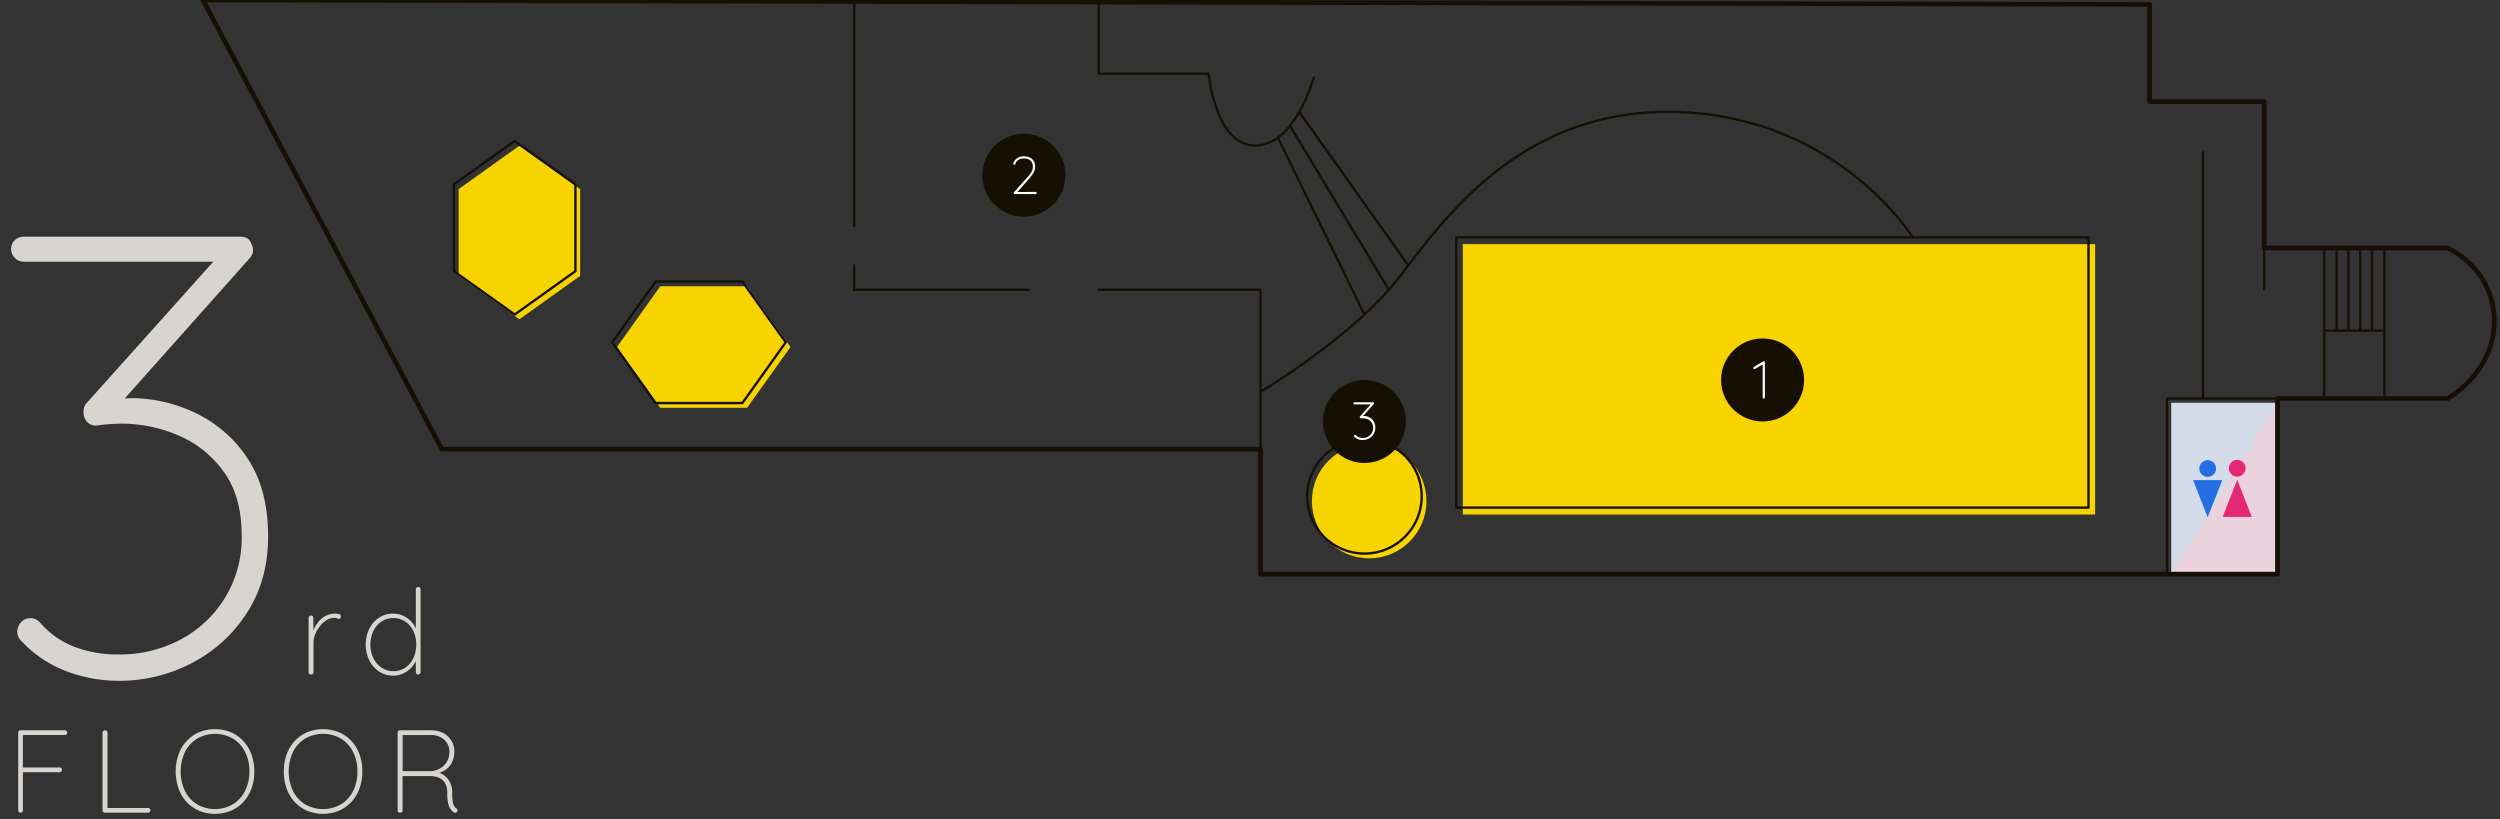 <svg xmlns="http://www.w3.org/2000/svg" viewBox="0 0 1057.59 346.5"><rect x="0" y="0" width="1057.59" height="346.5" fill="#333333" stroke="none"/><defs><style>.cls-1{fill:#d8d5d0}.cls-4{fill:#f7d300}.cls-5{fill:#246de2}.cls-6{fill:#e52875}.cls-8{fill:none;stroke:#161004;stroke-linecap:round;stroke-linejoin:round}.cls-9{fill:#161004}.cls-10{fill:#fff}</style></defs><g id="レイヤー_1" data-name="レイヤー 1"><path class="cls-1" d="M12.86 261.51a5.94 5.94 0 012.12.4 7.65 7.65 0 012.64 2.25 36.7 36.7 0 0014 9.52 50.87 50.87 0 0018.52 3.18 54.58 54.58 0 0026.32-6.35 49 49 0 0018.79-17.73 48.44 48.44 0 007-25.93q0-16.93-7.67-27.38a45.56 45.56 0 00-19.28-15.35 61 61 0 00-23.81-4.9c-1.24 0-2.64.05-4.23.14s-3 .22-4.37.39-2.07.27-2.25.27a4.94 4.94 0 01-3.83-1.59 6 6 0 01-1.46-4.23 7.14 7.14 0 01.27-2 4 4 0 011.05-1.72L93.56 107l1.59 3.71H10a5.07 5.07 0 01-3.7-1.59 5.07 5.07 0 01-1.59-3.71 5 5 0 011.59-3.83 5.31 5.31 0 013.7-1.46h91.5c2.29 0 3.79.76 4.5 2.25a9.19 9.19 0 011.06 3.31 5 5 0 01-.4 2 5.55 5.55 0 01-1.19 1.72l-56.1 63-5.29-1.59c0-.53 1.46-1.06 4.37-1.59a41 41 0 017-.79 63 63 0 0127.38 6.35 53.77 53.77 0 0122 19.31q8.59 13 8.59 32.81 0 18.26-8.73 32a60.85 60.85 0 01-23.17 21.4 65.77 65.77 0 01-31.35 7.7 62.45 62.45 0 01-22.23-4.1A50.25 50.25 0 018.89 271a5.55 5.55 0 01-1.19-1.72 5.08 5.08 0 01-.39-2 6 6 0 011.58-4 5 5 0 013.97-1.77zM131.56 285.33a.92.92 0 01-.72-.3 1 1 0 01-.28-.7v-22.95a1 1 0 01.3-.7 1 1 0 01.7-.3.94.94 0 01.73.3 1 1 0 01.27.7v8.45l-.85 1.3a12.29 12.29 0 01.68-3.95 13.23 13.23 0 012-3.73 10.54 10.54 0 013.18-2.8 8.49 8.49 0 014.32-1.07 5.85 5.85 0 011.5.2.91.91 0 01.8 1 1.11 1.11 0 01-.25.75.79.79 0 01-.65.3 1.61 1.61 0 01-.72-.23 2.68 2.68 0 00-1.23-.22 5.94 5.94 0 00-3.15.95 11.08 11.08 0 00-2.82 2.52 13.38 13.38 0 00-2 3.43 9.52 9.52 0 00-.75 3.6v12.5a1 1 0 01-.3.7 1 1 0 01-.76.25zM176.91 248.33a.94.94 0 01.73.3 1 1 0 01.27.7v35a1 1 0 01-.3.7 1 1 0 01-.7.3.92.92 0 01-.72-.3 1 1 0 01-.28-.7v-7.1l.8-1.1a8.23 8.23 0 01-.77 3.42 10.62 10.62 0 01-2.2 3.15 11.07 11.07 0 01-3.33 2.28 10 10 0 01-4.1.85 10.54 10.54 0 01-5.92-1.73 12.15 12.15 0 01-4.15-4.7 15.54 15.54 0 010-13.45 11.92 11.92 0 014.15-4.67 10.59 10.59 0 015.92-1.7 10.12 10.12 0 013.93.77 10.64 10.64 0 015.62 5.45 9.71 9.71 0 01.85 4.08l-.8-1.25v-19.3a1 1 0 01.28-.7.92.92 0 01.72-.3zm-10.5 35.6a8.92 8.92 0 005-1.45 9.94 9.94 0 003.42-4 12.94 12.94 0 001.25-5.8 12.76 12.76 0 00-1.25-5.78 9.83 9.83 0 00-3.45-4 9.26 9.26 0 00-9.95 0 10.1 10.1 0 00-3.47 4 13.62 13.62 0 000 11.53 10.25 10.25 0 003.47 4 8.73 8.73 0 004.98 1.5zM8.69 343.79a.94.94 0 01-.72-.3 1 1 0 01-.27-.7v-32.85a1 1 0 011-1h18.76a.93.93 0 01.69.3 1 1 0 010 1.42 1 1 0 01-.69.27H9.54l.15-.2v14.33l-.2-.39h15.73a.92.92 0 01.69.29 1 1 0 01.3.7.92.92 0 01-.3.72 1 1 0 01-.69.28H9.39l.3-.4v16.52a1 1 0 01-.27.7 1 1 0 01-.73.31zM62.65 341.8a1 1 0 01.69.3.93.93 0 01.3.69.92.92 0 01-.3.72 1 1 0 01-.69.28H44.38a.92.92 0 01-.72-.3 1 1 0 01-.28-.7v-32.85a1 1 0 01.3-.69 1.09 1.09 0 011.5 0 1 1 0 01.29.69v32.75l-.89-.89zM107.59 326.37a20.79 20.79 0 01-1.22 7.26 16.83 16.83 0 01-3.46 5.68 15.48 15.48 0 01-5.28 3.69 17.76 17.76 0 01-13.34 0 15.44 15.44 0 01-5.29-3.69 16.68 16.68 0 01-3.46-5.68 22.24 22.24 0 010-14.53 16.63 16.63 0 013.46-5.67 15.46 15.46 0 015.27-3.69 17.89 17.89 0 0113.34 0 15.5 15.5 0 015.28 3.69 16.79 16.79 0 013.46 5.67 20.8 20.8 0 011.24 7.27zm-2.09 0a17.86 17.86 0 00-1.87-8.36 13.85 13.85 0 00-5.13-5.58 15.22 15.22 0 00-15 0 13.83 13.83 0 00-5.2 5.57 19.62 19.62 0 000 16.72 13.74 13.74 0 005.15 5.57 15.22 15.22 0 0015 0 13.76 13.76 0 005.13-5.57 17.92 17.92 0 001.92-8.35zM153.28 326.37a20.79 20.79 0 01-1.22 7.26 16.83 16.83 0 01-3.46 5.68 15.48 15.48 0 01-5.28 3.68A17.76 17.76 0 01130 343a15.44 15.44 0 01-5.27-3.68 16.52 16.52 0 01-3.46-5.68 22.24 22.24 0 010-14.53 16.48 16.48 0 013.46-5.67 15.46 15.46 0 015.27-3.69 17.89 17.89 0 0113.34 0 15.5 15.5 0 015.28 3.69 16.79 16.79 0 013.46 5.67 20.8 20.8 0 011.2 7.26zm-2.09 0a17.86 17.86 0 00-1.87-8.36 13.92 13.92 0 00-5.13-5.58 15.22 15.22 0 00-15.05 0A13.83 13.83 0 00124 318a19.62 19.62 0 000 16.72 13.74 13.74 0 005.15 5.57 15.22 15.22 0 0015.05 0 13.83 13.83 0 005.13-5.57 17.92 17.92 0 001.86-8.35zM169.25 343.79a1 1 0 01-.77-.3 1 1 0 01-.27-.7v-32.85a1 1 0 011-1h13.14a10.84 10.84 0 015.15 1.17 8.62 8.62 0 014.7 7.89 10 10 0 01-.83 4.13 8.17 8.17 0 01-2.29 3.06 9.22 9.22 0 01-3.35 1.77l-2.29-.4a7.56 7.56 0 013.78 1 7.91 7.91 0 012.93 3 9.34 9.34 0 011.15 4.81 22.83 22.83 0 00.22 3.7 5.44 5.44 0 00.6 1.87 3.34 3.34 0 00.87 1 1.24 1.24 0 01.45.49 1 1 0 01.05.7.94.94 0 01-.32.47 1.07 1.07 0 01-.48.23.84.84 0 01-.54-.1 5.31 5.31 0 01-1.37-1.2 6.41 6.41 0 01-1.12-2.43 18.75 18.75 0 01-.45-4.68 8.21 8.21 0 00-.72-3.74 5.72 5.72 0 00-1.84-2.14 6.64 6.64 0 00-2.39-1 11.86 11.86 0 00-2.32-.25h-12.09l.45-.6v15.18a1 1 0 01-.3.7 1 1 0 01-.75.22zm.55-17.57h12.79a8.74 8.74 0 003.68-1.2 7.85 7.85 0 002.77-2.78 8.16 8.16 0 001.07-4.23 6.65 6.65 0 00-2.17-5.06 8.25 8.25 0 00-5.85-2h-12l.25-.35v16.18z"/><path fill="#ead3dc" d="M963.46 242.9H918.6v-72.47h44.86v72.47z"/><path fill="#d4dbe8" d="M918.6 242.9v-72.47h44.86L918.6 242.9z"/><path class="cls-4" d="M245.43 116.71V80l-25.71-18.35L194.02 80v36.71l25.7 18.36 25.71-18.36zM279.34 172.51h36.71l18.35-25.7-18.35-25.71h-36.71l-18.35 25.71 18.35 25.7zM618.83 103.28h267.48v114.4H618.83z"/><circle class="cls-4" cx="579.21" cy="211.96" r="24.23"/><circle class="cls-5" cx="933.93" cy="198.21" r="3.55"/><path class="cls-5" d="M933.93 218.82l-6.18-15.72h12.35l-6.17 15.72z"/><circle class="cls-6" cx="946.42" cy="198.08" r="3.55"/><path class="cls-6" d="M946.42 202.97l6.17 15.71h-12.34l6.17-15.71z"/><path d="M85.84 0l101.08 190h346.32v52.9h430.22v-74.29h72.08c27.59-17.56 24.78-51.29 0-63.68h-77.71V43H909.4V1.88z" stroke-width="2" fill="none" stroke="#161004" stroke-linecap="round" stroke-linejoin="round"/><path class="cls-8" d="M361.34 1.34v94.33M361.34 112.25v10.34h73.92M533.24 189.96v-67.37h-68.42M616.02 100.43H883.5v114.31H616.02z"/><path class="cls-8" d="M533.24 165.75s39.42-23.45 58.56-48.33 52.37-72.81 119.38-70 98 53 98 53M464.82.84v30.32h46.46s2.81 30.41 19.72 30.41 24.77-28.78 24.77-28.78M587.52 122.59l-41.83-69.42M577.21 133.07l-36.64-74.86M595.76 112.25l-46.14-64.91M963.46 168.61h-46.74v74.29M931.93 64.42v104.19M957.83 104.93v17.46M983.17 104.93v63.68M1008.68 104.93v63.68M983.17 139.85h25M988.46 104.93v34.92M993.46 104.93v34.92M998.46 104.93v34.92M1003.46 104.93v34.92M243.43 114.71V78l-25.71-18.35L192.02 78v36.71l25.7 18.36 25.71-18.36zM277.34 170.51h36.71l18.35-25.7-18.35-25.71h-36.71l-18.35 25.71 18.35 25.7z"/><circle class="cls-8" cx="577.21" cy="209.96" r="24.23"/><circle class="cls-9" cx="745.64" cy="160.74" r="17.56"/><path class="cls-10" d="M746.14 168.61a.45.45 0 01-.34-.13.44.44 0 01-.13-.32V153.9l.22.13-3.51 2.09a.3.3 0 01-.18 0 .47.47 0 01-.35-.17.48.48 0 01-.14-.33.5.5 0 01.24-.38l3.94-2.36a.45.45 0 01.38-.07.38.38 0 01.25.15.49.49 0 01.09.3v14.85a.44.44 0 01-.13.32.47.47 0 01-.34.18z"/><circle class="cls-9" cx="433.14" cy="74.11" r="17.56"/><path class="cls-10" d="M438.11 81.2a.42.42 0 01.31.13.45.45 0 01.14.32.46.46 0 01-.45.45h-8.69a.76.76 0 01-.42-.1.38.38 0 01-.18-.37.55.55 0 01.11-.29l5.29-5.89a16.11 16.11 0 002.05-2.6 4.44 4.44 0 00.67-2.29 3.8 3.8 0 00-.44-1.91 2.87 2.87 0 00-1.3-1.2 4.87 4.87 0 00-2.13-.42 4.34 4.34 0 00-2.11.52 3 3 0 00-1.4 1.78.5.5 0 01-.13.23.38.38 0 01-.3.13.56.56 0 01-.32-.12.28.28 0 01-.17-.24.57.57 0 010-.18l.08-.23a4 4 0 011.74-2.09 5.17 5.17 0 012.65-.7 5.77 5.77 0 012.62.55 3.87 3.87 0 011.62 1.53 4.5 4.5 0 01.55 2.26 4.94 4.94 0 01-.2 1.53 7.56 7.56 0 01-.91 1.75A18.5 18.5 0 01435 76l-4.84 5.49-.2-.27z"/><circle class="cls-9" cx="577.21" cy="178.3" r="17.56"/><path class="cls-10" d="M573.29 184a.57.57 0 01.18 0 .67.67 0 01.22.19 3.11 3.11 0 001.2.81 4.31 4.31 0 001.57.27 4.67 4.67 0 002.24-.54 4.11 4.11 0 002.19-3.71 3.87 3.87 0 00-.65-2.33 3.78 3.78 0 00-1.64-1.3 5.16 5.16 0 00-2-.42H575.68a.44.44 0 01-.33-.14.52.52 0 01-.12-.36 1 1 0 010-.17.42.42 0 01.09-.14l4.84-5.4.14.31H573a.42.42 0 01-.31-.13.45.45 0 01-.14-.32.46.46 0 01.45-.45h7.78a.4.4 0 01.39.19.78.78 0 01.09.28.5.5 0 01-.14.32l-4.77 5.35-.45-.13s.13-.09.37-.14a4 4 0 01.6-.06 5.37 5.37 0 012.33.54 4.53 4.53 0 011.87 1.64 5.5 5.5 0 010 5.51 5.12 5.12 0 01-2 1.82 5.56 5.56 0 01-2.67.66 5.36 5.36 0 01-1.89-.35 4.3 4.3 0 01-1.62-1.09.44.44 0 01-.1-.15.47.47 0 010-.17.52.52 0 01.13-.34.43.43 0 01.37-.05z"/></g></svg>